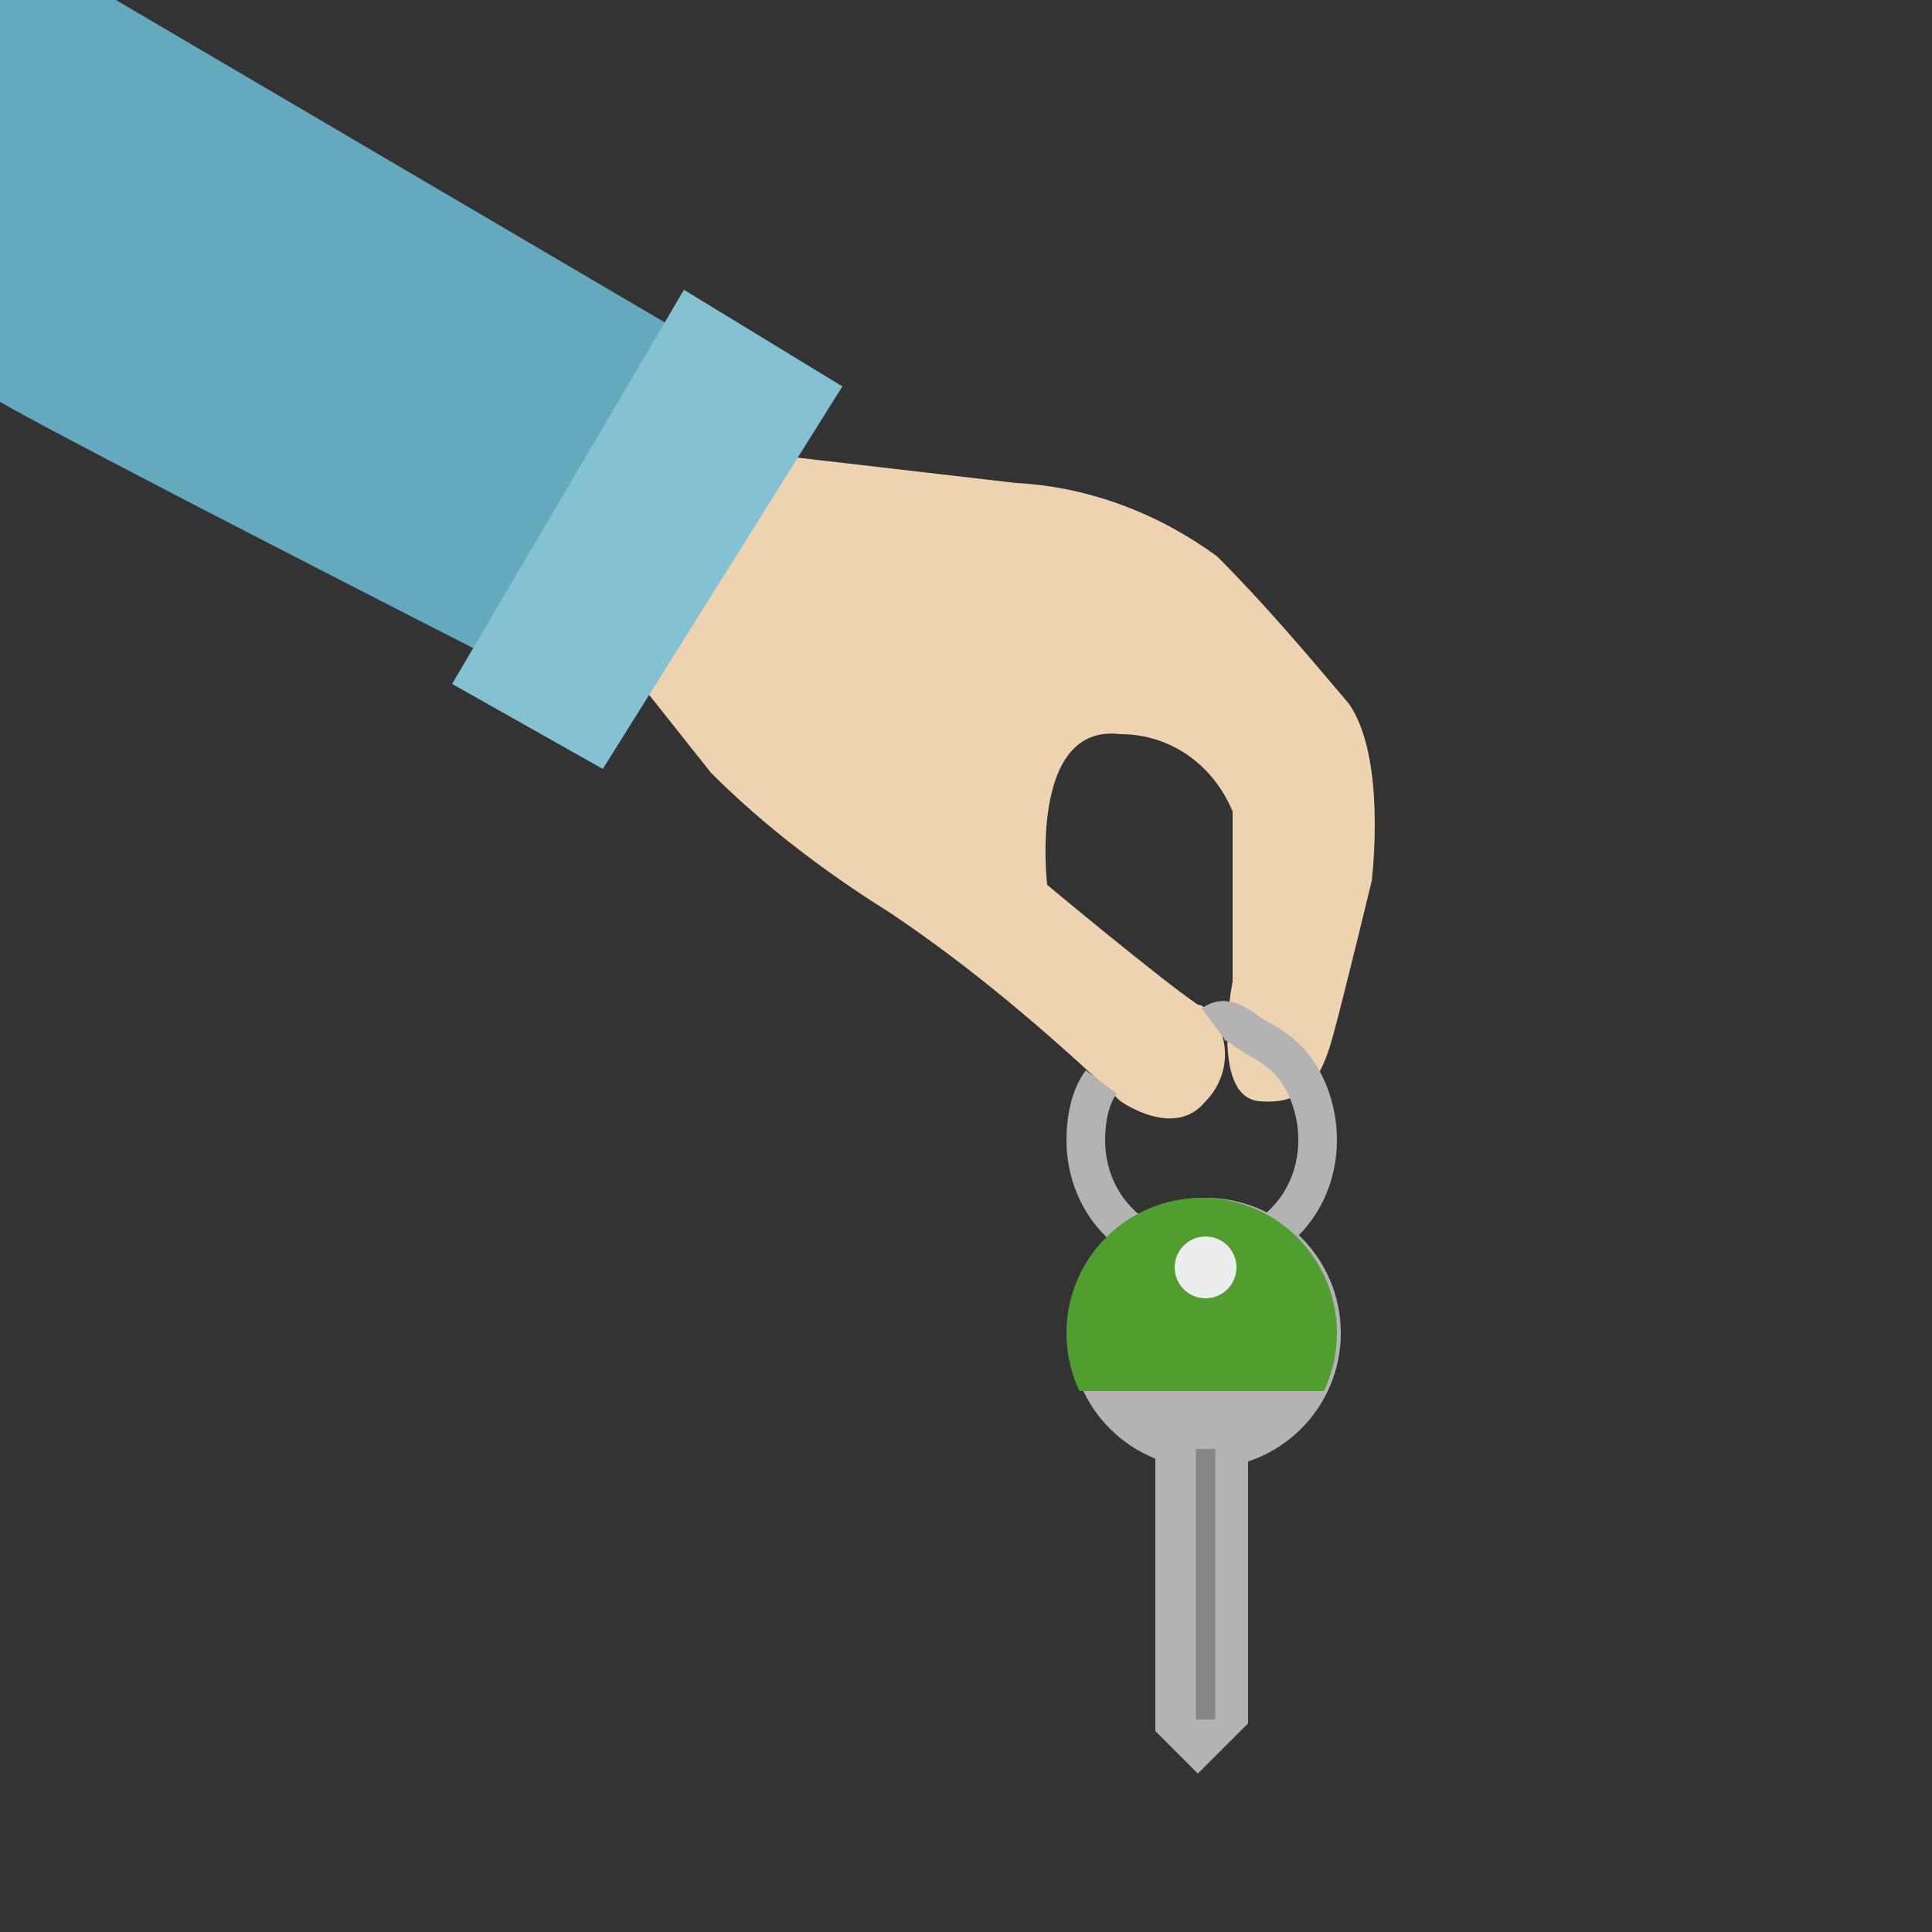 <?xml version="1.0" encoding="utf-8"?>
<!-- Generator: Adobe Illustrator 26.3.1, SVG Export Plug-In . SVG Version: 6.00 Build 0)  -->
<svg version="1.1" id="Layer_2_00000117678691999292418790000010978755642017649314_"
	 xmlns="http://www.w3.org/2000/svg" xmlns:xlink="http://www.w3.org/1999/xlink" x="0px" y="0px" viewBox="0 0 50 50"
	 style="enable-background:new 0 0 50 50;" xml:space="preserve">
<rect x="0" y="0" width="50" height="50" fill="#333333" stroke="none"/>
<style type="text/css">
	.st0{fill:none;}
	.st1{fill:#64A9BE;}
	.st2{fill:#EDD3AF;}
	.st3{fill:none;stroke:#B3B3B3;}
	.st4{fill:#B3B3B3;}
	.st5{fill:none;stroke:#868686;stroke-width:0.5;}
	.st6{clip-path:url(#SVGID_00000148622815586289604310000017585609432384385191_);fill:#509E2F;}
	.st7{fill:#EDEDED;}
	.st8{fill:#84C1D3;}
</style>
<g id="Full_Icons">
	<g id="Owner">
		<rect id="Full_size_bg" class="st0" width="50" height="50"/>
		<path id="Tracé_2946" class="st1" d="M0,10.4c1.9,1.1,12.3,6.4,12.3,6.4l5-8.4L3,0H0V10.4z"/>
		<path id="Tracé_2948" class="st2" d="M16.1,17.1l2.3,2.9c1.4,1.4,3,2.6,4.6,3.6c2.1,1.4,4.1,3.1,6,4.9c0,0,1.4,1,2.2,0
			c0.6-0.6,0.7-1.6,0.1-2.3C31.2,26.1,31.1,26,31,26c-0.9-0.6-3.9-3.1-3.9-3.1S26.6,18.7,29,19c1.3,0,2.4,0.8,2.9,2v4.4
			c0,0-0.6,3,0.7,3.1c1.2,0.1,1.6-0.6,1.9-1.7s1-4,1-4s0.4-3.2-0.6-4.6c-1.1-1.3-2.2-2.6-3.4-3.8c-1.5-1.1-3.3-1.8-5.2-1.9l-6.9-0.8
			L16.1,17.1L16.1,17.1z"/>
		<path class="st3" d="M31.4,26.5c0.4-0.3,0.8,0.2,1.2,0.4c0.2,0.1,0.5,0.3,0.7,0.5c0.5,0.5,0.8,1.3,0.8,2.1c0,1.7-1.3,3-3,3
			s-3-1.3-3-3c0-0.5,0.1-1.1,0.4-1.5"/>
		<circle id="Ellipse_108" class="st4" cx="31.2" cy="34.5" r="3.5"/>
		<path id="Tracé_2949" class="st4" d="M29.9,36.8v8l1.1,1.1l1.3-1.3v-7.8C32.3,36.8,29.9,36.7,29.9,36.8z"/>
		<line id="Ligne_174" class="st5" x1="31.2" y1="44.5" x2="31.2" y2="37.5"/>
		<g>
			<defs>
				<rect id="SVGID_1_" x="25.7" y="30" width="11" height="6"/>
			</defs>
			<clipPath id="SVGID_00000160890403768503725420000016837493243390870919_">
				<use xlink:href="#SVGID_1_"  style="overflow:visible;"/>
			</clipPath>
			
				<circle id="Ellipse_109" style="clip-path:url(#SVGID_00000160890403768503725420000016837493243390870919_);fill:#509E2F;" cx="31.1" cy="34.5" r="3.5"/>
		</g>
		<circle id="Ellipse_110" class="st7" cx="31.2" cy="32.8" r="0.8"/>
		<path id="Tracé_2947" class="st8" d="M15.6,19.9l6.2-9.9l-4.1-2.5l-6,10.2L15.6,19.9L15.6,19.9z"/>
	</g>
</g>
</svg>
